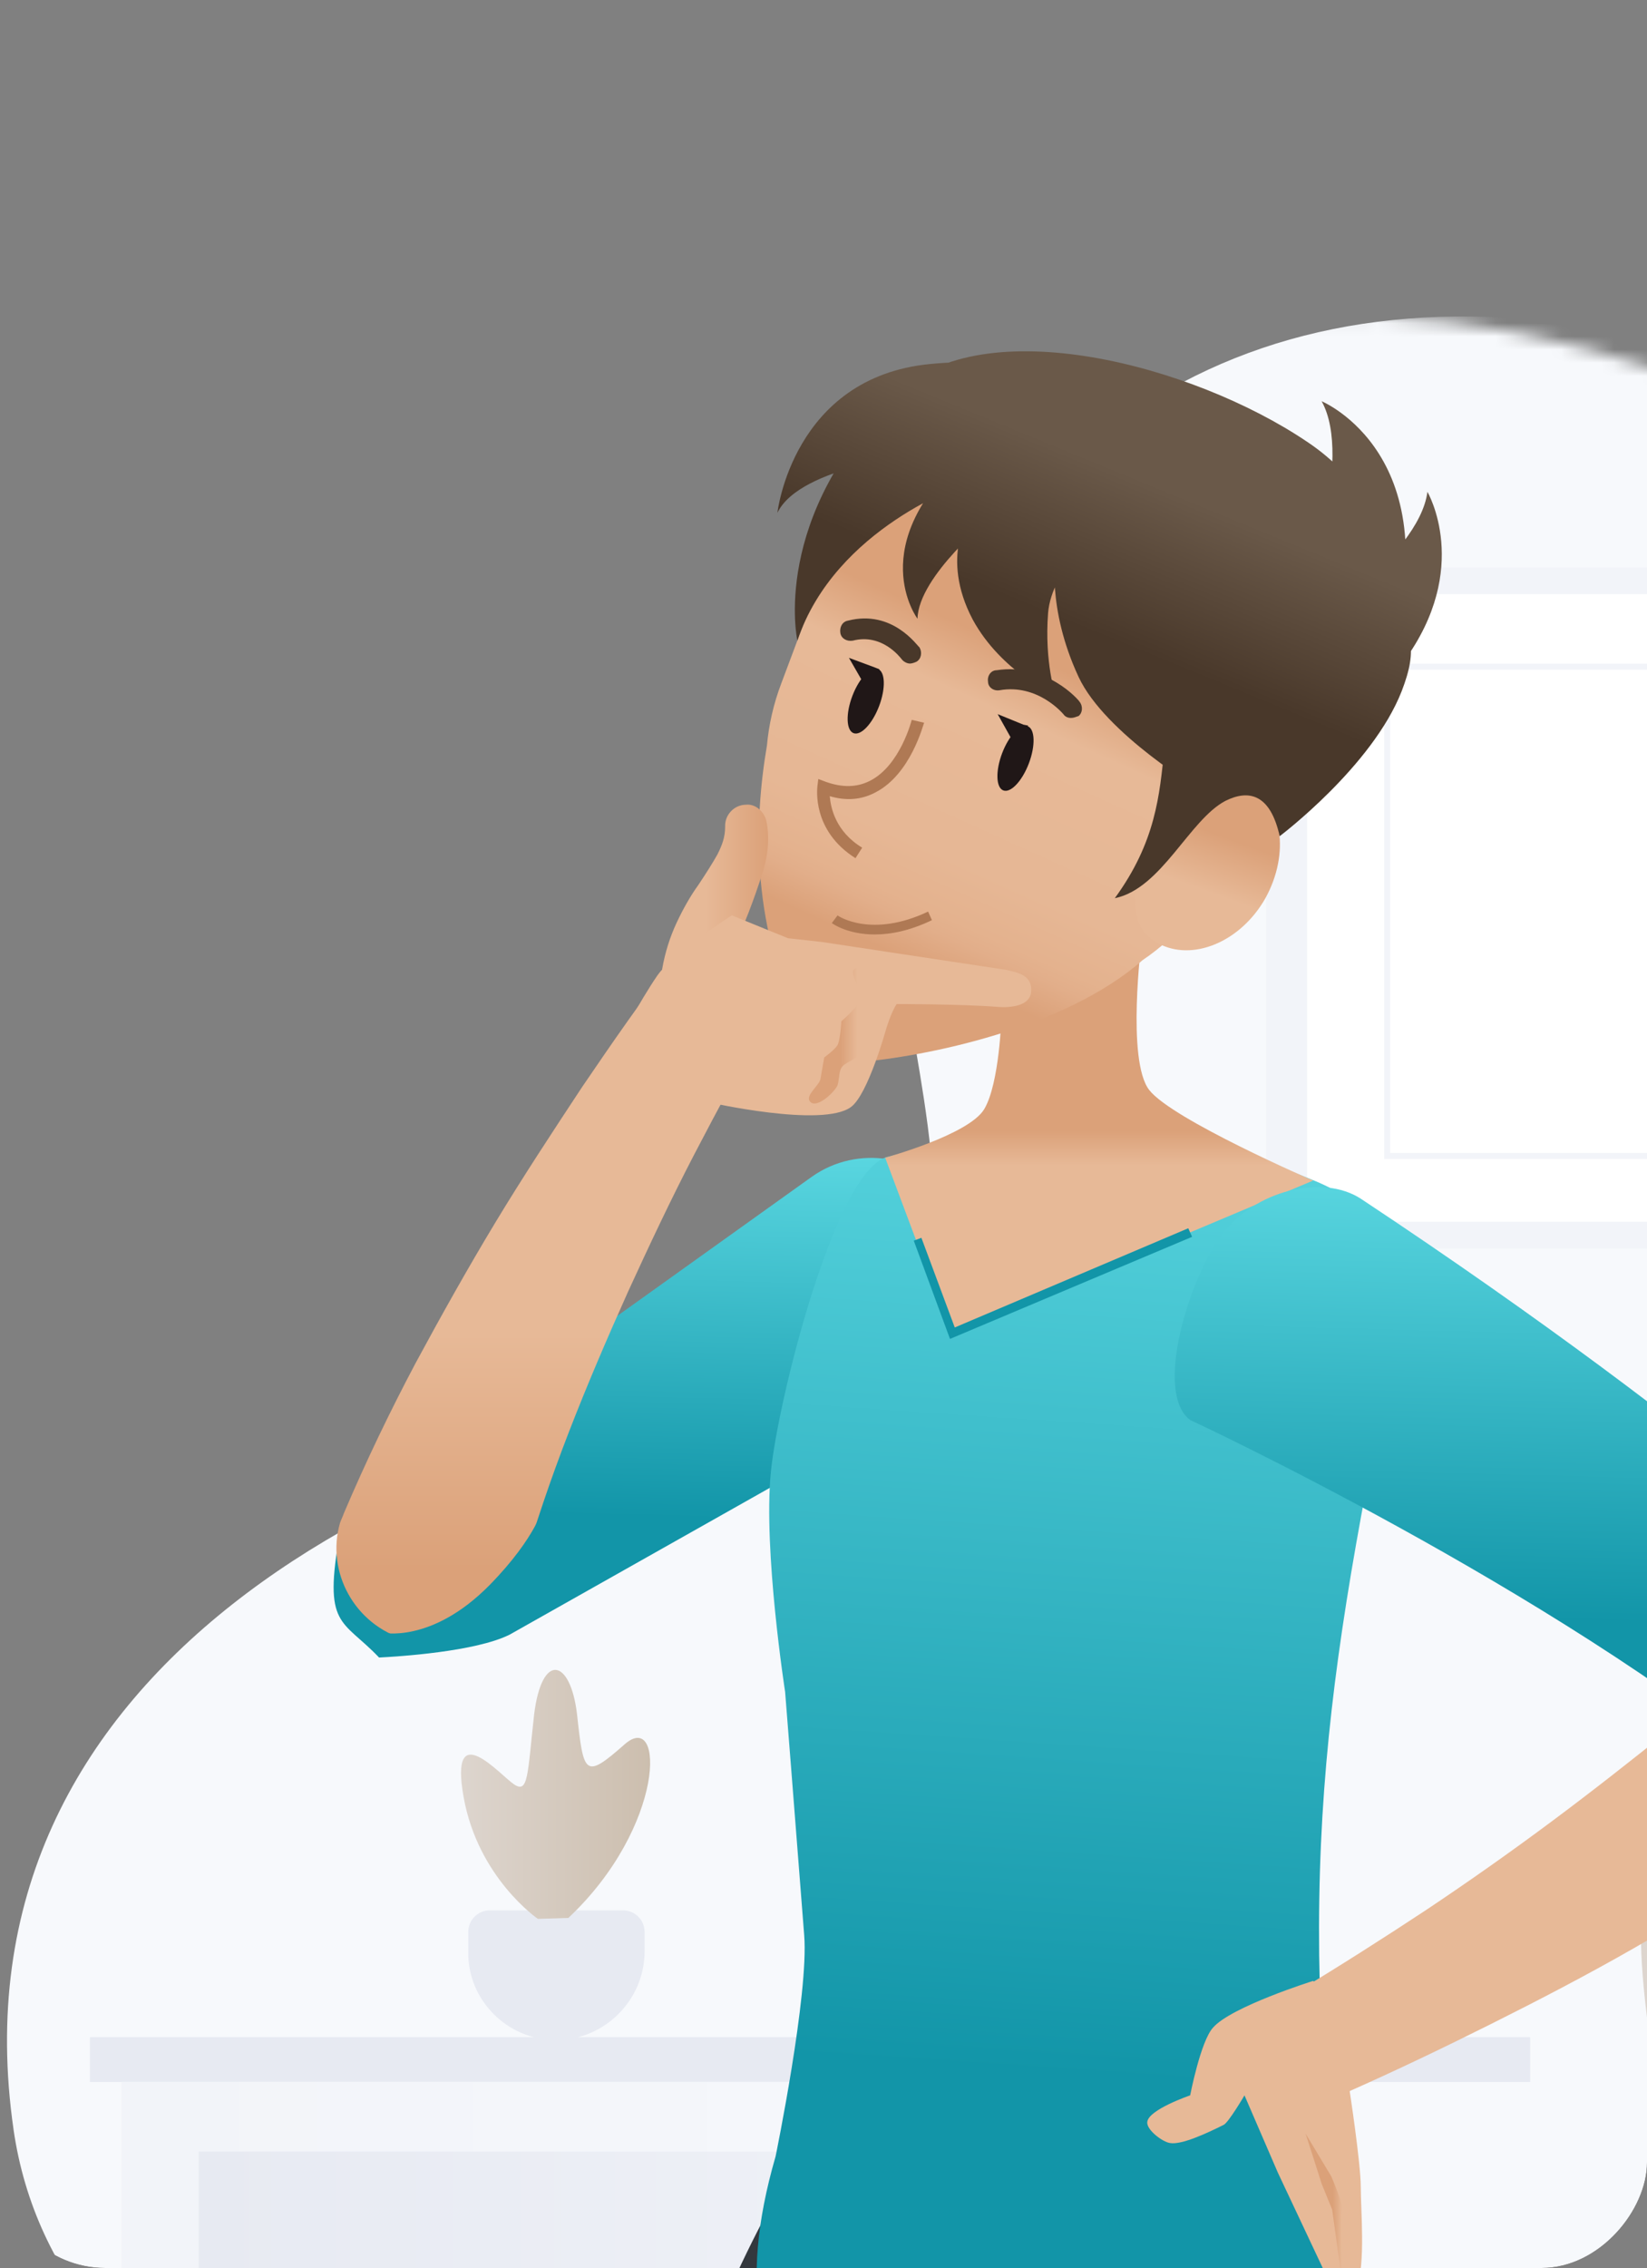 <svg fill="none" height="172" viewBox="0 0 125 172" width="125" xmlns="http://www.w3.org/2000/svg" xmlns:xlink="http://www.w3.org/1999/xlink"><rect x="0" y="0" width="125" height="172" fill="#808080" stroke="none"/><linearGradient id="a" gradientUnits="userSpaceOnUse" x1="98.07" x2="9.208" y1="209.363" y2="209.363"><stop offset=".001" stop-color="#f7f9fc"/><stop offset="1" stop-color="#f2f4f9"/></linearGradient><linearGradient id="b" gradientUnits="userSpaceOnUse" x1="92.253" x2="15.038" y1="169.419" y2="169.419"><stop offset="0" stop-color="#f2f4f9"/><stop offset="1" stop-color="#e7eaf2"/></linearGradient><linearGradient id="c"><stop offset="0" stop-color="#ccbeae"/><stop offset=".999" stop-color="#ddd5ce"/></linearGradient><linearGradient id="d" gradientUnits="userSpaceOnUse" x1="49.377" x2="35.032" xlink:href="#c" y1="136.134" y2="136.134"/><linearGradient id="e" gradientUnits="userSpaceOnUse" x1="146.393" x2="146.393" xlink:href="#c" y1="188.827" y2="168.947"/><linearGradient id="f"><stop offset="0" stop-color="#bc8d75"/><stop offset="1" stop-color="#33383e"/></linearGradient><linearGradient id="g" gradientUnits="userSpaceOnUse" x1="89.485" x2="87.536" xlink:href="#f" y1="231.137" y2="200.269"/><linearGradient id="h" gradientUnits="userSpaceOnUse" x1="61.567" x2="60.447" xlink:href="#f" y1="232.179" y2="201.196"/><linearGradient id="i"><stop offset="0" stop-color="#6feaf1"/><stop offset="1" stop-color="#1295a8"/></linearGradient><linearGradient id="j" gradientUnits="userSpaceOnUse" x1="47.016" x2="46.125" xlink:href="#i" y1="78.877" y2="114.984"/><linearGradient id="k" gradientUnits="userSpaceOnUse" x1="79.214" x2="72.562" xlink:href="#i" y1="58.139" y2="156.839"/><linearGradient id="l"><stop offset="0" stop-color="#e7b997"/><stop offset="1" stop-color="#dba179"/></linearGradient><linearGradient id="m" gradientUnits="userSpaceOnUse" x1="83.508" x2="83.508" xlink:href="#l" y1="88.391" y2="85.765"/><linearGradient id="n" gradientUnits="userSpaceOnUse" x1="114.399" x2="113.285" xlink:href="#i" y1="79.244" y2="122.818"/><linearGradient id="o"><stop offset="0" stop-color="#dba179"/><stop offset="1" stop-color="#e7b997"/></linearGradient><linearGradient id="p" gradientUnits="userSpaceOnUse" x1="140.279" x2="127.739" xlink:href="#o" y1="140.162" y2="140.162"/><linearGradient id="q"><stop offset=".004" stop-color="#e7b997"/><stop offset=".259" stop-color="#e7b997"/></linearGradient><linearGradient id="r" gradientUnits="userSpaceOnUse" x1="103.317" x2="87.09" xlink:href="#q" y1="162.269" y2="162.269"/><linearGradient id="s" gradientUnits="userSpaceOnUse" x1="101.882" x2="99.135" y1="167.299" y2="167.299"><stop offset=".004" stop-color="#e7b997"/><stop offset=".259" stop-color="#dba179"/></linearGradient><linearGradient id="t" gradientUnits="userSpaceOnUse" x1="71.189" x2="81.431" y1="73.825" y2="51.18"><stop offset="0" stop-color="#dba179"/><stop offset=".114" stop-color="#e2ae8a"/><stop offset=".168" stop-color="#e4b28e"/><stop offset=".338" stop-color="#e6b795"/><stop offset=".808" stop-color="#e7b997"/><stop offset="1" stop-color="#dba179"/></linearGradient><linearGradient id="u" gradientUnits="userSpaceOnUse" x1="91.334" x2="92.845" xlink:href="#l" y1="67.526" y2="63.428"/><linearGradient id="v" gradientUnits="userSpaceOnUse" x1="88.061" x2="83.434" y1="36.933" y2="48.185"><stop offset=".001" stop-color="#6a5949"/><stop offset="1" stop-color="#49382a"/></linearGradient><linearGradient id="w" gradientUnits="userSpaceOnUse" x1="38.001" x2="38.001" xlink:href="#o" y1="119.024" y2="101.128"/><linearGradient id="x" gradientUnits="userSpaceOnUse" x1="50.233" x2="58.283" y1="68.805" y2="68.805"><stop offset=".415" stop-color="#e7b997"/><stop offset=".999" stop-color="#dba179"/></linearGradient><linearGradient id="y" gradientUnits="userSpaceOnUse" x1="46.73" x2="78.264" xlink:href="#q" y1="76.963" y2="76.963"/><linearGradient id="z" gradientUnits="userSpaceOnUse" x1="65.091" x2="63.36" y1="78.445" y2="78.444"><stop offset=".004" stop-color="#e7b997"/><stop offset=".743" stop-color="#dba179"/></linearGradient><clipPath id="A"><rect height="172" rx="8" transform="matrix(-1 0 0 1 125 0)" width="125"/></clipPath><mask id="B" height="172" maskUnits="userSpaceOnUse" width="169" x="-8" y="24"><path d="m-6.971 161.511c6.583 45.357 111.403 41.378 139.037 14.54 21.847-21.196 28.864-59.97 28.864-78.199 0-16.927-3.4-58.957-34.723-69.663-30.238-10.272-53.387-1.375-64.961 23.655-8.03 17.361 13.238 49.263-8.536 52.663-30.238 4.774-64.744 21.991-59.68 57.004z" fill="#fff"/></mask><g clip-path="url(#A)"><g mask="url(#B)"><path d="m1.029 161.511c6.583 45.357 111.403 41.378 139.037 14.54 21.847-21.196 28.864-59.97 28.864-78.199 0-16.927-3.4-58.957-34.723-69.663-30.238-10.272-53.387-1.375-64.961 23.655-8.03 17.361 13.238 49.263-8.536 52.663-30.238 4.774-64.744 21.991-59.68 57.004z" fill="#f7f9fc"/><path d="m6.828 154.492h109.305v3.4h-109.305z" fill="#e7eaf2"/><path d="m16.086 260.83h81.961v-102.939h-88.833v96.067c0 3.834 3.038 6.872 6.872 6.872z" fill="url(#a)"/><path d="m15.079 163.172h77.186v12.442h-77.186z" fill="url(#b)"/><path d="m42.194 154.713c3.689 0 6.728-3.038 6.728-6.727v-1.447c0-.941-.723-1.664-1.664-1.664h-10.055c-.941 0-1.664.723-1.664 1.664v1.447c-.072 3.689 2.966 6.727 6.655 6.727z" fill="#e7eaf2"/><path d="m40.825 145.523s-4.557-3.11-5.643-9.259 2.749-1.664 3.834-.941c1.085.724 1.013-.723 1.519-5.28.579-4.775 2.749-4.268 3.255-.073.506 4.63.579 4.992 3.617 2.315 3.038-2.676 3.111 6.221-4.268 13.166" fill="url(#d)"/><path d="m142.272 191.387s-13.817-12.732-17.144-37.399c-3.328-24.668 8.391-6.728 11.719-3.762 3.327 2.966 3.038-2.966 4.629-21.34 1.664-19.243 8.392-17.362 9.839-.217 1.663 18.808 1.88 20.255 11.068 9.404 9.187-10.851 9.476 25.246-13.094 53.314" fill="url(#e)"/><path d="m96.095 94.684h78.561v-51.651h-78.561z" fill="#f2f4f9"/><path d="m99.207 92.656h72.34v-47.599h-72.34z" fill="#fff"/><path d="m105.28 87.668h60.259v-37.11h-60.259z" stroke="#f2f4f9" stroke-width=".455"/><path d="m85.629 155.138s18.085 5.064 20.038 36.025-5.136 59.897-7.957 64.599c-2.821 4.63-9.043 4.992-12.659-10.344s-10.634-41.668-12.37-61.634c-1.736-19.965 4.557-30.672 12.949-28.646z" fill="url(#g)"/><path d="m76.584 151.521s11.285 23.945 2.459 53.676c-8.825 29.732-25.536 54.472-29.804 57.8-4.268 3.4-10.2 1.591-8.319-14.106 1.881-15.698 4.413-42.753 9.694-62.068 5.281-19.314 18.808-40.076 25.97-35.302z" fill="url(#h)"/></g><path d="m28.769 125.703c-2.821-2.966-4.268-2.243-2.966-9.477 2.387-4.196 2.387-3.11 2.821-3.4l32.987-23.582c3.472-2.459 8.319-1.664 10.779 1.736 2.46 3.472 3.255 11.574-.217 14.106l-33.493 18.881c-2.604 1.302-8.464 1.663-9.911 1.736z" fill="url(#j)"/><path d="m82.159 82.66s11.936 4.557 17.578 6.872c4.412 1.808 7.596 5.426 7.016 8.247-6.076 28.864-8.463 42.898-5.136 72.34.724 6.366-11.429 14.106-23.004 16.059-12.443 2.098-25.608-2.459-19.749-22.642 0 0 2.532-12.298 2.17-16.783-.651-8.391-1.447-18.447-1.447-18.447s-1.664-10.706-1.085-16.638c.506-5.353 4.919-23.076 8.898-23.944 3.906-.868 14.757-5.064 14.757-5.064z" fill="url(#k)"/><path d="m86.639 71.375s-1.157 9.043.579 11.285c1.736 2.243 12.442 6.872 12.442 6.872l-27.489 11.575-4.991-13.311s6.366-1.736 7.523-3.689c1.157-1.953 1.302-7.017 1.302-7.017z" fill="url(#m)"/><path d="m92.719 93.657c-2.532 3.4-5.136 12.009-2.387 14.034 0 0 27.416 12.732 44.633 26.983 2.604 2.17 7.089.94 9.621-2.46s2.387-7.885-.361-9.91c0 0-12.877-12.804-40.945-31.396-2.893-1.881-8.029-.651-10.561 2.749z" fill="url(#n)"/><path d="m144.802 134.095c-3.327 2.604-6.8 4.991-10.272 7.306-3.472 2.243-7.017 4.341-10.562 6.366-3.544 2.026-7.161 3.906-10.778 5.715-3.617 1.808-7.234 3.545-10.996 5.208-2.17.941-4.63 0-5.57-2.17-.868-1.953-.145-4.268 1.664-5.353l.072-.072c3.255-1.953 6.655-4.124 9.838-6.221 3.256-2.171 6.439-4.413 9.549-6.728 3.111-2.315 6.149-4.702 9.115-7.089 2.966-2.46 5.715-4.992 8.391-7.596l.073-.072c2.821-2.749 7.306-2.749 10.127.072s2.749 7.306-.072 10.128c-.145.144-.362.361-.579.506z" fill="url(#p)"/><path d="m103.205 153.771c-.434-.434-3.545-3.544-3.545-3.544s-6.221 1.953-7.596 3.544c-.94 1.013-1.736 5.136-1.736 5.136s-3.183 1.085-3.255 2.026c-.072.579 1.157 1.519 1.736 1.591.868.145 2.749-.723 4.051-1.374.362-.145 1.591-2.243 1.591-2.243l2.532 5.86 4.123 8.753s.579.723 1.013.796c.217 0 .723-.579.868-.868.651-1.809.289-5.86.289-7.596 0-1.809-.868-7.451-.868-7.451z" fill="url(#r)"/><path d="m100.316 165.635.795 1.953.724 5.281s-.145-5.064 0-5.353c.145-.29-.796-2.46-.796-2.46l-1.953-3.255z" fill="url(#s)"/><path d="m84.249 36.29.579.145c9.115 3.472 13.817 13.817 10.345 22.932l-1.953 5.208c-1.302 3.472-3.617 6.294-6.511 8.247-5.932 5.208-16.494 7.306-21.63 7.74-1.519.145-3.038-.651-3.762-1.953-4.485-7.885-4.051-16.566-3.111-22.064.145-1.591.506-3.183 1.085-4.702l1.953-5.208c3.545-9.115 13.889-13.817 23.004-10.345z" fill="url(#t)"/><path d="m78.086 57.894c.51-1.345.47-2.607-.09-2.82-.56-.213-1.428.705-1.939 2.05-.51 1.345-.47 2.607.09 2.82.56.213 1.428-.705 1.939-2.05z" fill="#201717"/><path d="m66.719 53.55c.51-1.345.47-2.607-.09-2.82-.56-.213-1.428.705-1.939 2.05-.51 1.345-.47 2.607.09 2.82.56.213 1.428-.705 1.939-2.05z" fill="#201717"/><path d="m81.281 54.445c-.217 0-.434-.072-.579-.289-.072-.072-1.953-2.315-4.847-1.808-.434.072-.868-.217-.868-.651-.072-.434.217-.868.651-.868 3.762-.579 6.221 2.243 6.293 2.387.289.362.217.868-.072 1.085-.217.072-.362.145-.579.145z" fill="#49382a"/><path d="m69.06 50.323c-.217 0-.506-.145-.651-.362-.072-.072-1.447-1.953-3.689-1.375-.434.072-.868-.145-.94-.579-.072-.434.145-.868.579-.94 3.4-.868 5.281 1.953 5.425 2.026.217.362.145.868-.217 1.085-.145.072-.362.145-.506.145z" fill="#49382a"/><path d="m64.928 65.083c-3.328-2.098-2.894-5.281-2.894-5.426l.072-.579.579.217c1.23.434 2.315.434 3.328-.072 2.315-1.157 3.183-4.63 3.183-4.63l.94.217c-.072.145-1.013 3.906-3.689 5.281-1.085.579-2.243.651-3.472.289.072.868.434 2.677 2.46 3.906z" fill="#af7954"/><path d="m78.034 55.028-.362-.072-1.953-.796 1.374 2.459" fill="#201717"/><path d="m66.746 50.759-.362-.145-1.954-.724 1.375 2.388" fill="#201717"/><path d="m87.935 63.13c-1.881 3.4-2.749 6.945-.072 8.391 2.604 1.447 6.293-.072 8.174-3.4 1.881-3.4 1.302-7.306-1.302-8.753-2.677-1.447-4.919.434-6.8 3.762z" fill="url(#u)"/><path d="m105.297 50.179c4.992-15.625-4.991-19.749-4.991-19.749 2.459 4.413-1.375 14.757-1.375 14.757s1.446 20.689 6.365 4.991zm-4.991 5.859c2.821-2.026 4.847-3.979 6.221-5.859 5.209-7.089 1.809-12.877 1.809-12.877-.651 4.992-9.983 10.923-9.983 10.923s-11.502 17.289 1.953 7.813zm-27.055-19.315s13.817 4.268 16.132 10.851c-.651 2.459-.651 5.643-1.013 9.187s-.651 7.089-3.762 11.357c3.545-.723 5.643-5.932 8.391-7.379 1.736-.868 3.4-.579 4.123 2.676 0 0 7.017-5.281 9.259-10.996 1.23-3.183.941-4.847-1.591-7.596 0 0 1.664-6.511-5.643-11.357-8.608-5.787-24.451-9.983-31.034-3.689-9.694 9.404-7.596 18.808-7.596 18.808 2.894-8.608 12.732-11.864 12.732-11.864zm.362 2.17s-2.315 3.328.217 8.102c2.17 3.979 6.294 5.787 6.294 5.787s-.868-2.532-.579-6.293c.289-3.4 3.906-6.149 3.906-6.149l-1.881-4.774-7.089.796zm6.511 3.111s-.723 4.051 1.736 9.332c2.026 4.34 9.404 8.681 9.404 8.681s.072-5.281.579-9.476c.434-3.834-1.519-7.306-1.519-7.306l-1.736-5.353-7.379 1.157zm-6.728-7.668c-7.957 7.017-3.762 12.587-3.762 12.587.072-3.255 5.643-7.74 5.643-7.74s6.077-11.864-1.881-4.847zm-2.821-6.728c-10.417 1.013-11.574 11.285-11.574 11.285 1.736-3.617 11.213-4.485 11.213-4.485s12.949-8.03.362-6.8z" fill="url(#v)"/><path d="m26.094 114.773c1.664-3.907 3.472-7.668 5.426-11.358 1.953-3.617 3.979-7.234 6.077-10.706 2.098-3.472 4.34-6.872 6.583-10.272 2.315-3.4 4.557-6.655 7.089-9.911 1.374-1.881 4.051-2.243 5.932-.868 1.736 1.302 2.17 3.689 1.157 5.498l-.072.072c-1.881 3.328-3.762 6.8-5.57 10.272s-3.472 7.017-5.064 10.489c-1.591 3.544-3.111 7.089-4.485 10.634-1.374 3.544-2.604 7.161-3.617 10.706v.072c-1.085 3.762-5.064 6.005-8.825 4.919-3.762-1.085-6.004-5.063-4.919-8.825.072-.217.217-.506.289-.723z" fill="url(#w)"/><path d="m41.507 118.968 1.085-3.472-1.302-1.375s-.506 2.387-4.123 6.077c-4.413 4.485-8.174 3.617-8.174 3.617l.796 1.012s4.051.362 6.872-.94c1.519-.796 4.847-4.919 4.847-4.919z" fill="#1295a8"/><path d="m72.1 101.54-2.749-7.451.579-.217 2.532 6.8 17.723-7.524.289.651z" fill="#1295a8"/><path d="m58.145 62.184c.289 1.23.145 2.677-.217 3.834-.362 1.157-.723 2.17-1.085 3.111-.362.868-.651 1.736-.868 2.532-.217.796-.362 1.519-.362 2.315 0 1.519-1.157 2.749-2.677 2.749s-2.749-1.157-2.749-2.677c0-.145 0-.289.072-.506v-.072c.217-1.23.579-2.387 1.085-3.472.506-1.085 1.085-2.098 1.664-2.894.579-.868 1.085-1.664 1.447-2.315.362-.723.579-1.302.579-2.098v-.072c0-.868.723-1.591 1.591-1.591.651-.072 1.302.434 1.519 1.157z" fill="url(#x)"/><path d="m76.298 73.541-13.889-2.098-2.604-.289-4.268-1.736s-4.485 2.894-5.643 4.557c-1.302 1.881-3.183 5.425-3.183 5.425l7.089 4.196s8.608 1.953 10.779.362c1.302-.94 2.677-5.932 2.677-5.932s.362-1.23.796-1.881c0 0 4.992 0 7.668.217 1.013.072 2.387-.072 2.532-1.085.145-1.302-.94-1.519-1.953-1.736z" fill="url(#y)"/><path d="m64.868 73.471c-.506.362.579 1.591.506 2.17-.145.651-1.519 1.808-1.519 1.808s-.072 1.375-.289 1.808c-.217.362-1.013.94-1.013.94s-.217 1.23-.289 1.664c-.145.506-1.157 1.23-.796 1.664.434.579 1.664-.506 2.026-1.085.217-.289.145-1.157.362-1.447.217-.434 1.085-.579 1.302-1.013s.145-1.447.289-1.953c.217-.723 1.664-1.591 1.664-2.387-.145-.868-1.591-2.676-2.243-2.17z" fill="url(#z)"/><path d="m66.388 70.869c-2.026 0-3.183-.796-3.255-.868l.434-.579c.072.072 2.604 1.736 6.872-.289l.289.651c-1.664.796-3.111 1.085-4.34 1.085z" fill="#af7954"/></g></svg>